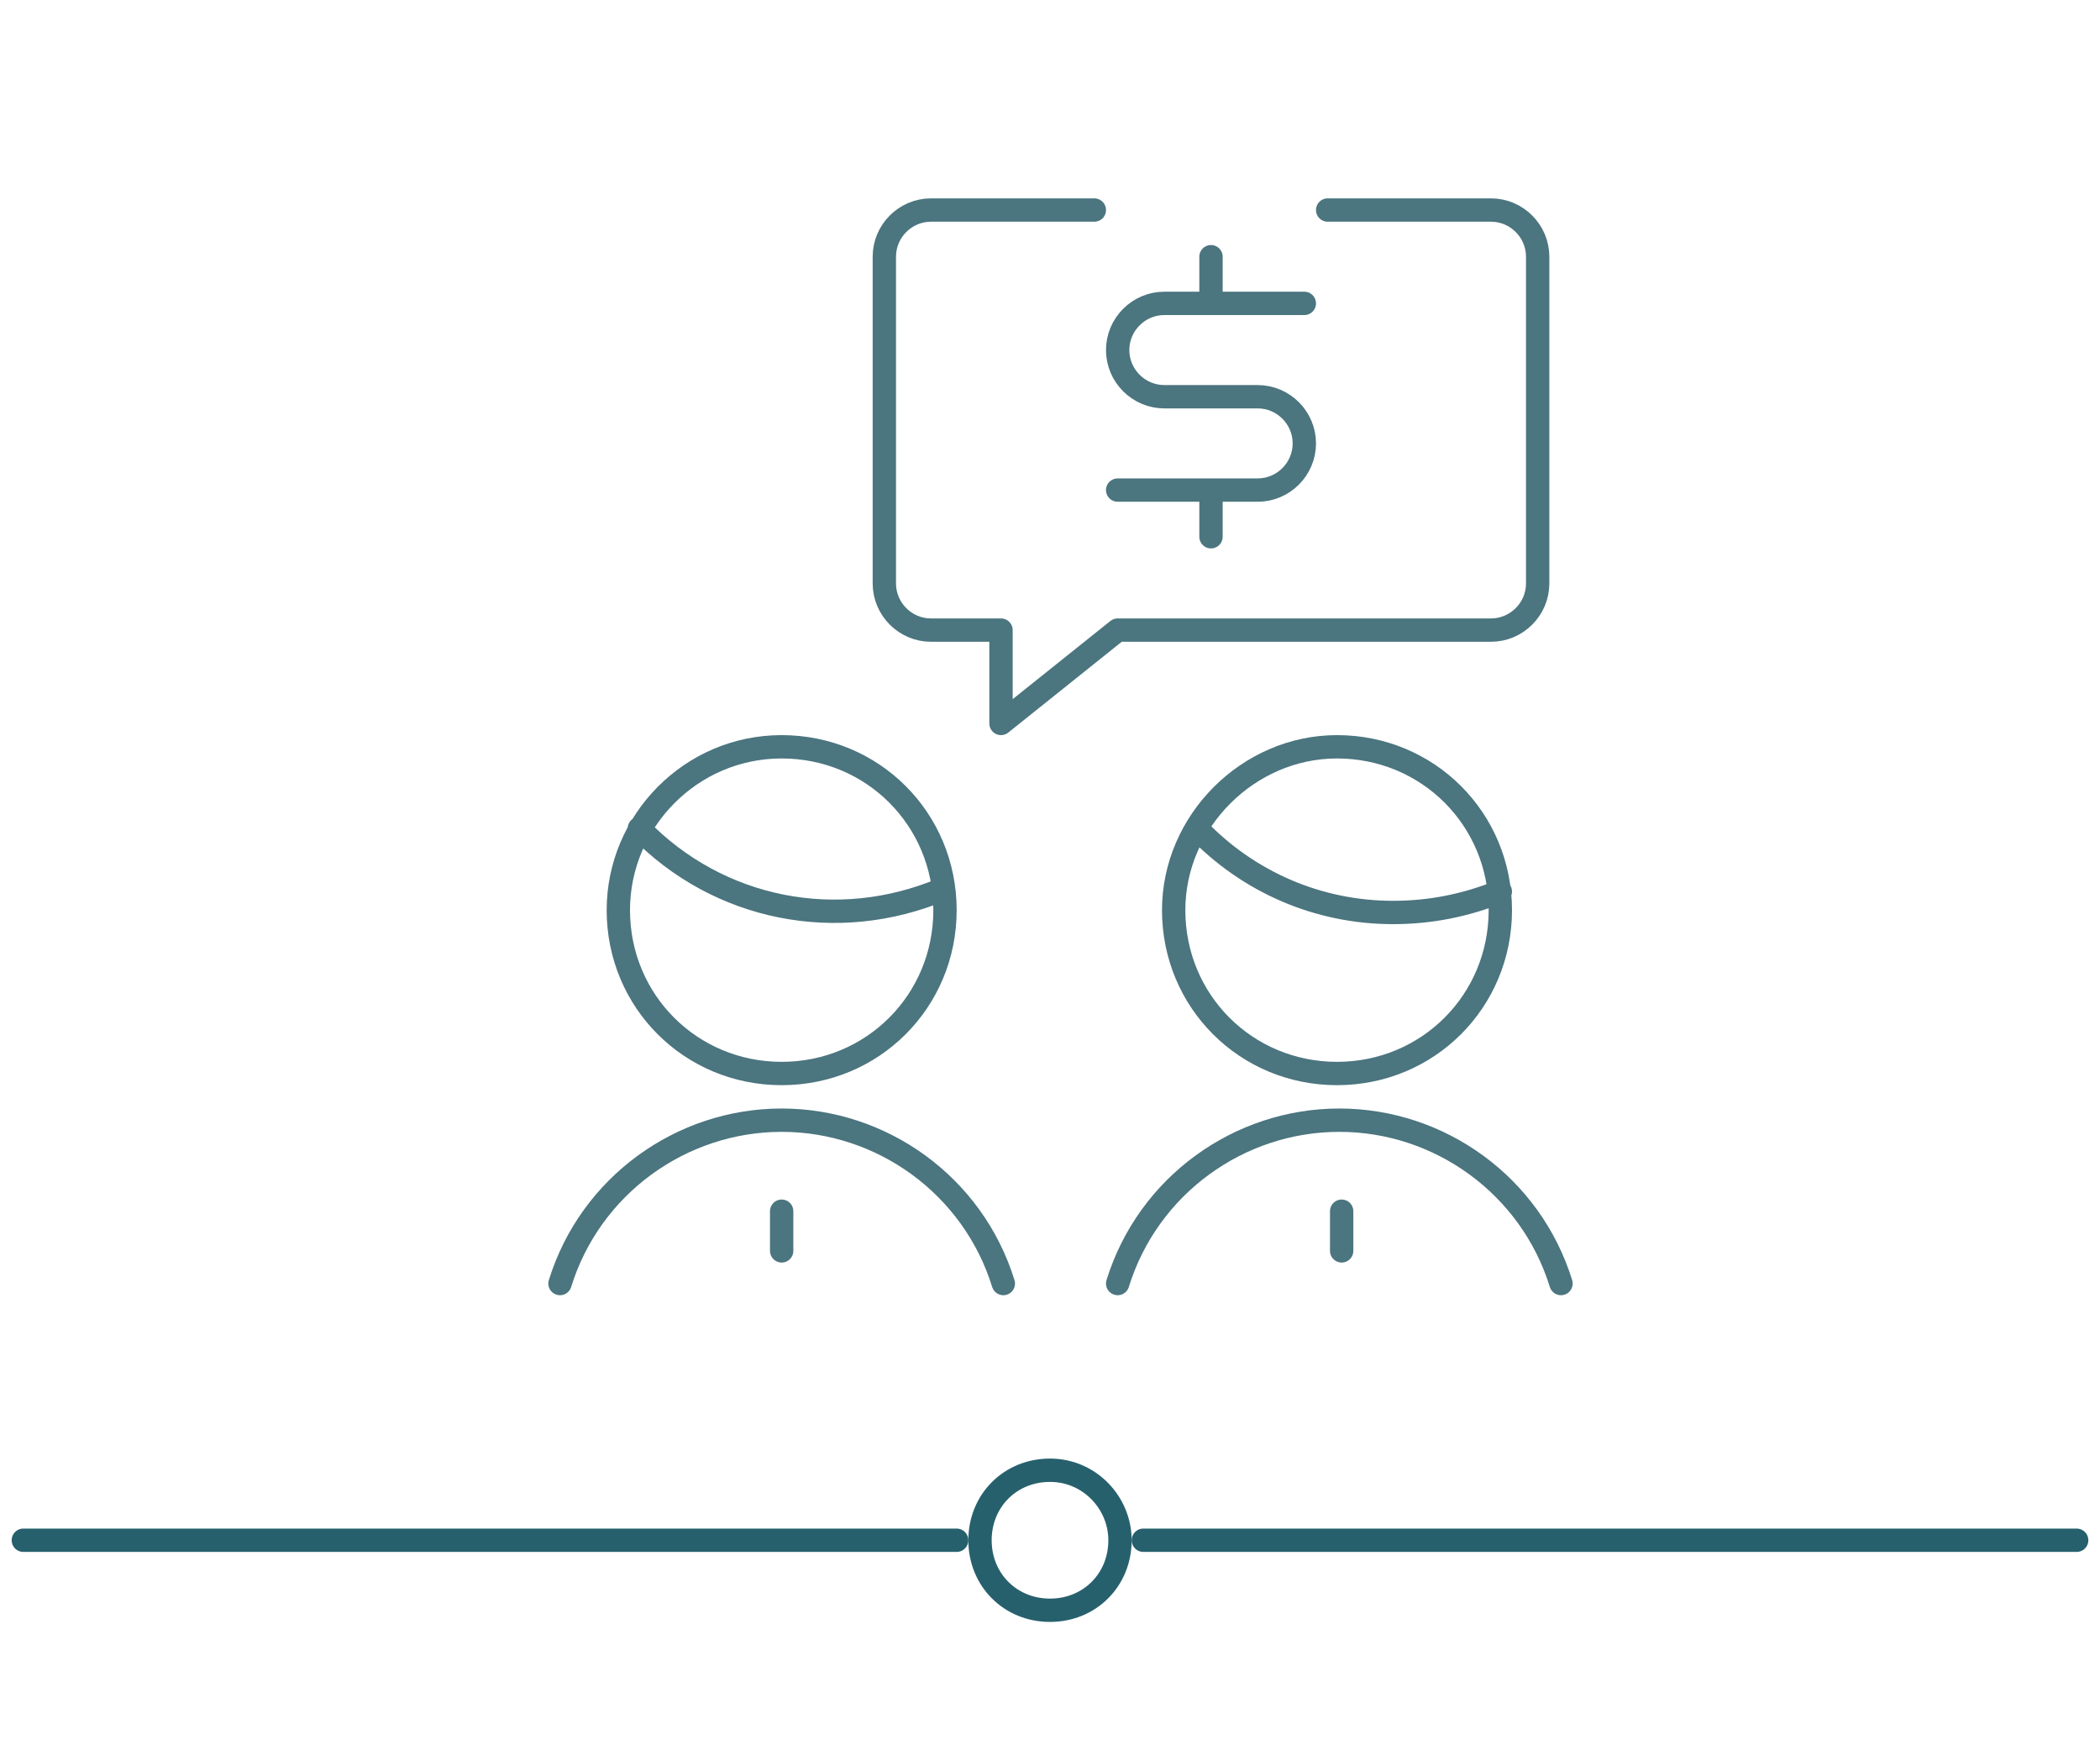 <svg xmlns="http://www.w3.org/2000/svg" width="90" height="75" viewBox="0 0 90 75" fill="none"><path d="M46.9 9H39.9C38.8 9 37.9 9.9 37.9 11V25C37.9 26.1 38.8 27 39.9 27H42.9V31L47.9 27H63.9C65 27 65.9 26.1 65.9 25V11C65.9 9.9 65 9 63.9 9H56.9M33.5 51.9V53.6M43 55C41.7 50.8 37.8 48 33.5 48C29.2 48 25.3 50.8 24 55M27.4 35.5C30.8 39 35.9 40 40.4 38.1M57.5 51.9V53.6M66.9 55C65.6 50.8 61.7 48 57.4 48C53.1 48 49.2 50.8 47.9 55M51.3 35.5C53.5 37.8 56.5 39.1 59.7 39.1C61.3 39.1 62.8 38.8 64.3 38.2M51.9 21V23M51.9 11V13M47.9 21H53.9C55 21 55.9 20.1 55.9 19C55.9 17.9 55 17 53.9 17H49.9C48.8 17 47.9 16.1 47.9 15C47.9 13.9 48.8 13 49.9 13H55.9M26.5 39C26.5 42.9 29.6 46 33.5 46C37.4 46 40.5 42.9 40.5 39C40.5 35.1 37.4 32 33.5 32C29.6 32 26.5 35.2 26.5 39ZM50.3 39C50.3 42.9 53.4 46 57.3 46C61.2 46 64.3 42.9 64.3 39C64.3 35.1 61.2 32 57.3 32C53.5 32 50.3 35.2 50.3 39Z" stroke="#4B757F" stroke-linecap="round" stroke-linejoin="round"></path><path d="M48 66C48 67.7 46.7 69 45 69C43.3 69 42 67.7 42 66C42 64.3 43.3 63 45 63C46.7 63 48 64.4 48 66Z" stroke="#27606D" stroke-linecap="round" stroke-linejoin="round"></path><path d="M41 66H1" stroke="#27606D" stroke-linecap="round" stroke-linejoin="round"></path><path d="M89 66H49" stroke="#27606D" stroke-linecap="round" stroke-linejoin="round"></path></svg>